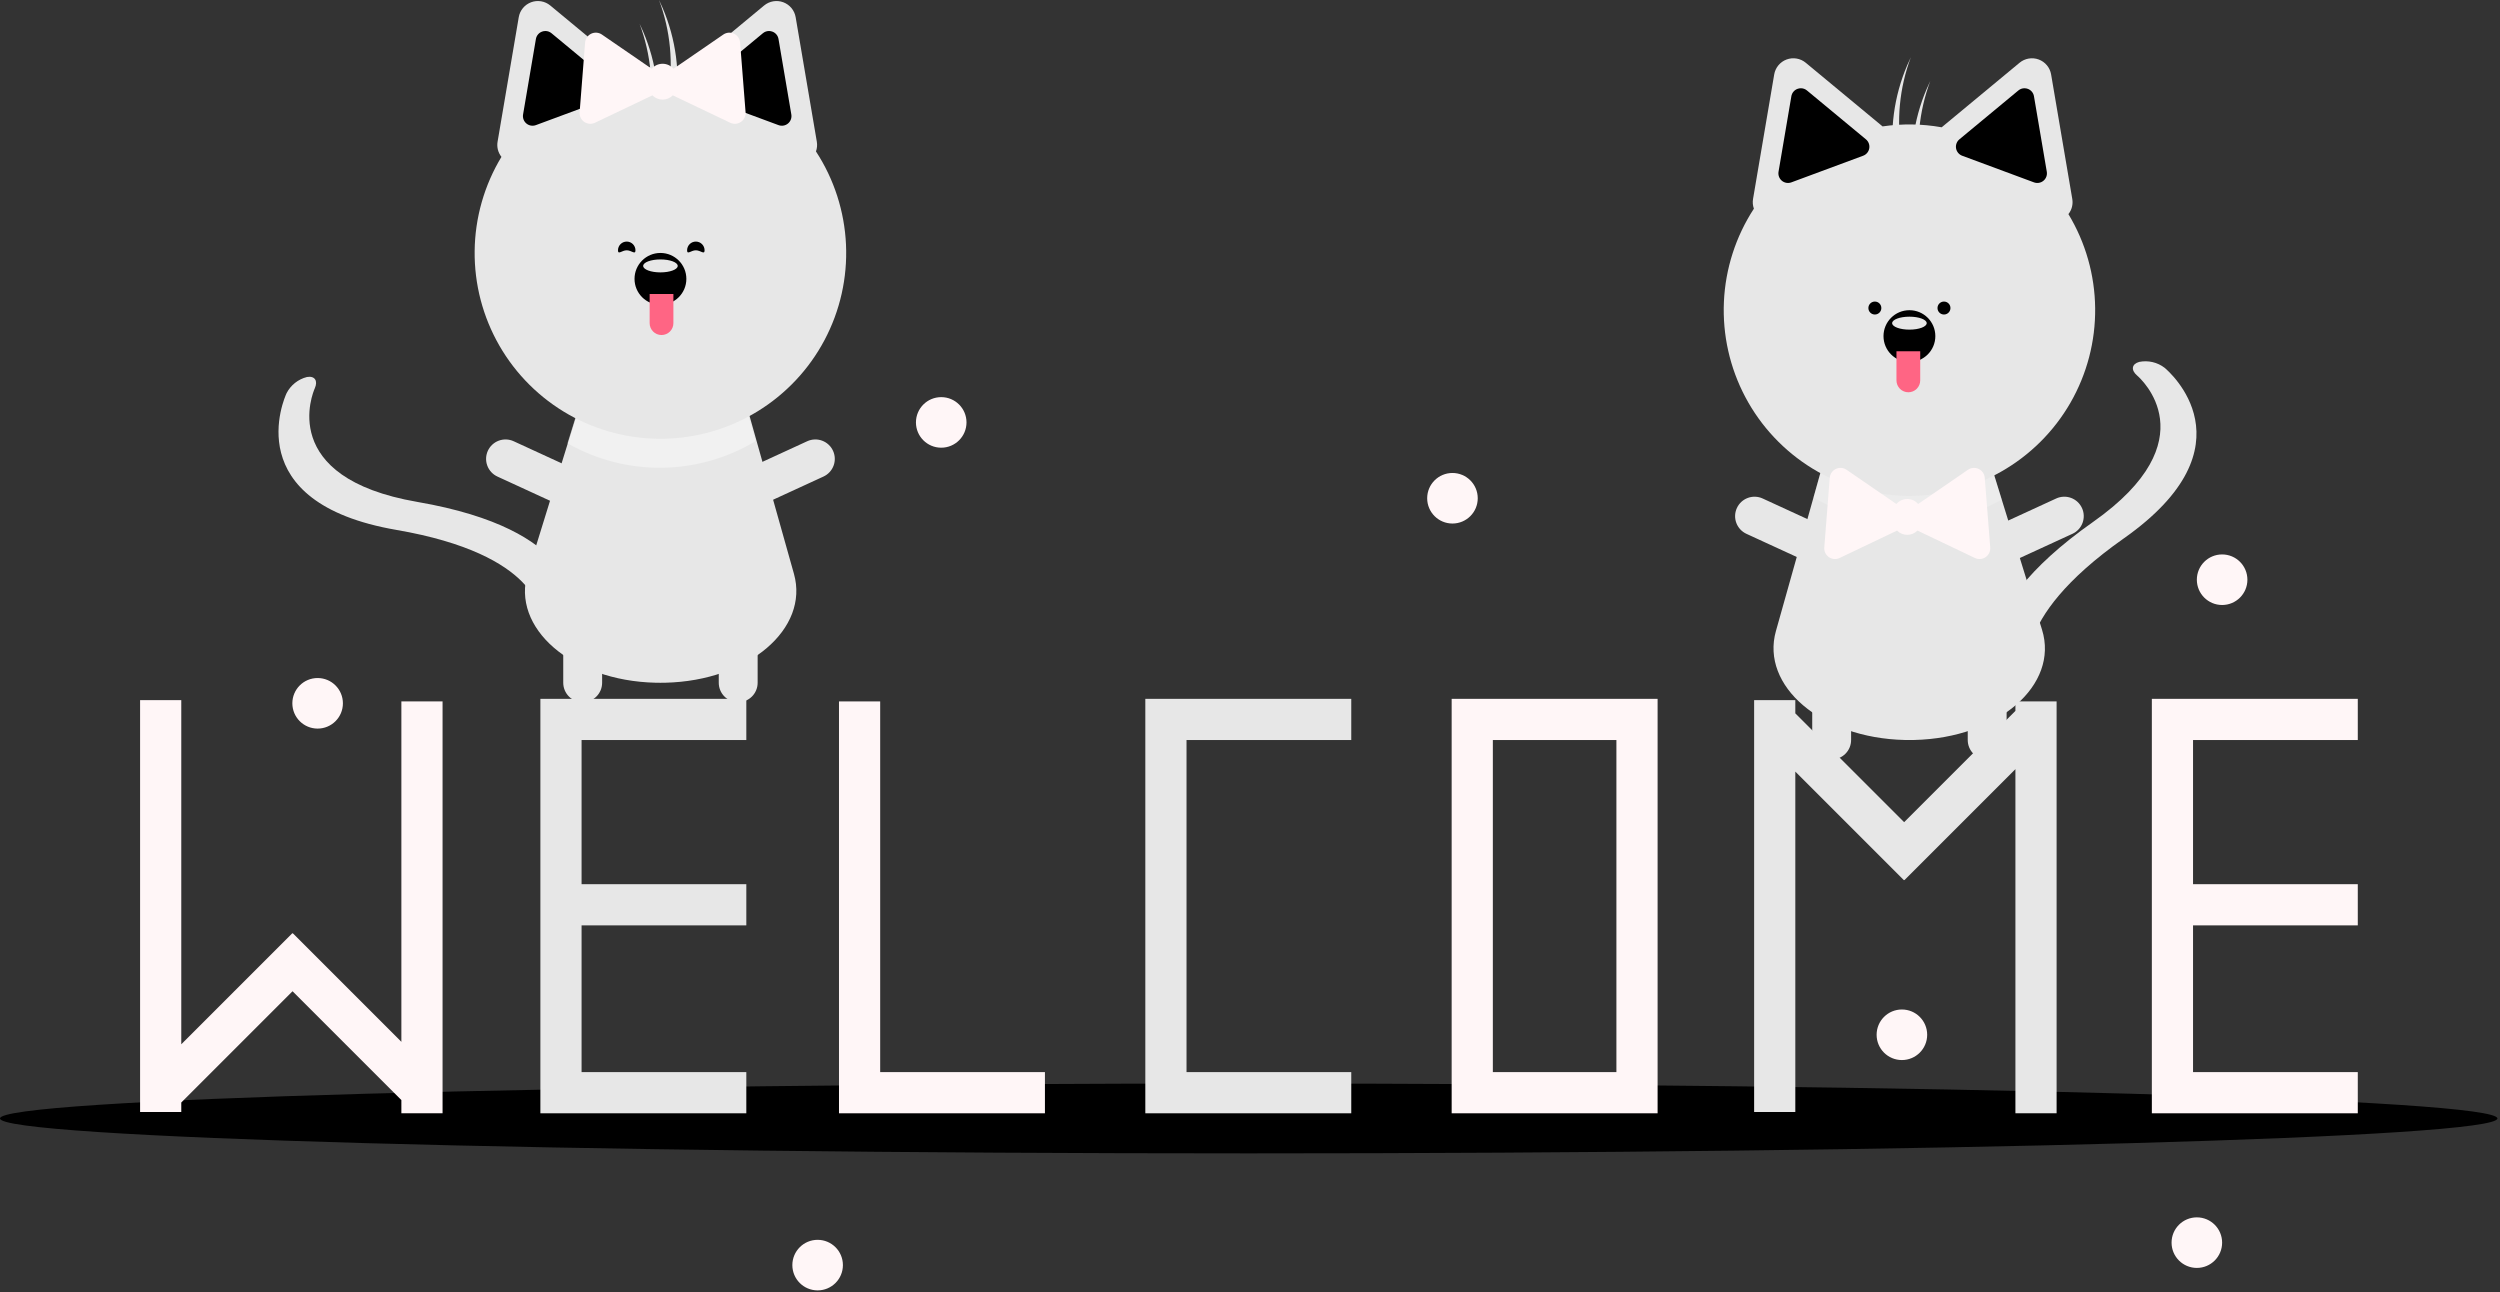 <svg xmlns="http://www.w3.org/2000/svg" fill="none" viewBox="0 0 890 460" height="460" width="890">
<rect x="0" y="0" width="890" height="460" fill="#333333" stroke="none"/>
<g clip-path="url(#clip0_1579_530)">
<path fill="black" d="M444.538 410.603C690.049 410.603 889.076 405.036 889.076 398.168C889.076 391.301 690.049 385.734 444.538 385.734C199.026 385.734 0 391.301 0 398.168C0 405.036 199.026 410.603 444.538 410.603Z"></path>
<path fill="#E7E7E7" d="M681.445 263.431C680.884 263.439 680.323 263.447 679.754 263.447C679.185 263.447 678.623 263.439 678.062 263.431C648.305 262.755 626.736 244.162 632.226 224.655L645.613 177.066L648.997 165.024L708.973 166.047L712.618 177.827L726.966 224.193C733.04 243.808 711.472 262.755 681.445 263.431Z"></path>
<path fill="white" d="M712.617 177.827C702.391 183.673 690.79 186.684 679.012 186.55C667.234 186.416 655.704 183.142 645.613 177.066L648.997 165.024L708.973 166.047L712.617 177.827Z" opacity="0.2"></path>
<path fill="#E7E7E7" d="M710.086 226.233C712.677 216.577 721.192 202.648 745.073 185.854C786.72 156.559 761.876 134.594 760.799 133.674C758.541 131.744 758.874 129.576 761.575 128.835C763.143 128.522 764.761 128.547 766.319 128.91C767.877 129.273 769.34 129.964 770.609 130.938C771.957 132.054 803.068 158.621 756.072 191.672C713.777 221.422 722.769 240.842 722.873 241.028C724.006 243.105 722.189 244.767 718.81 244.744C715.431 244.722 711.77 243.022 710.633 240.947C710.394 240.508 707.673 235.223 710.086 226.233Z"></path>
<path fill="#E7E7E7" d="M652.072 270.367C651.163 270.367 650.264 270.188 649.424 269.84C648.584 269.493 647.821 268.983 647.179 268.34C646.536 267.698 646.026 266.935 645.679 266.095C645.331 265.255 645.152 264.356 645.152 263.447V233.459C645.152 231.623 645.881 229.863 647.179 228.565C648.477 227.267 650.237 226.538 652.072 226.538C653.908 226.538 655.668 227.267 656.966 228.565C658.263 229.863 658.992 231.623 658.992 233.459V263.447C658.993 264.356 658.814 265.255 658.466 266.095C658.118 266.935 657.608 267.698 656.966 268.34C656.323 268.983 655.56 269.493 654.721 269.84C653.881 270.188 652.981 270.367 652.072 270.367Z"></path>
<path fill="#E7E7E7" d="M658.14 199.174C657.76 200 657.221 200.742 656.554 201.36C655.887 201.977 655.105 202.457 654.253 202.772C653.401 203.088 652.495 203.232 651.586 203.197C650.678 203.162 649.786 202.948 648.96 202.568L621.717 190.034C620.052 189.266 618.76 187.868 618.125 186.147C617.489 184.427 617.563 182.524 618.33 180.858C619.096 179.192 620.493 177.898 622.213 177.261C623.933 176.624 625.835 176.696 627.502 177.46L654.745 189.995C655.571 190.374 656.314 190.913 656.931 191.58C657.549 192.247 658.029 193.029 658.344 193.881C658.659 194.734 658.803 195.64 658.768 196.548C658.733 197.456 658.52 198.348 658.14 199.174Z"></path>
<path fill="#E7E7E7" d="M701.367 199.174C701.747 199.999 702.286 200.742 702.952 201.36C703.619 201.977 704.401 202.457 705.254 202.772C706.106 203.087 707.012 203.232 707.92 203.197C708.828 203.162 709.721 202.948 710.546 202.568L737.789 190.034C739.457 189.267 740.751 187.869 741.388 186.147C742.024 184.426 741.951 182.522 741.184 180.855C740.416 179.187 739.018 177.893 737.297 177.256C735.575 176.62 733.672 176.693 732.004 177.46L704.761 189.995C703.936 190.374 703.193 190.913 702.576 191.58C701.958 192.247 701.478 193.029 701.163 193.881C700.848 194.734 700.704 195.64 700.739 196.548C700.774 197.456 700.987 198.348 701.367 199.174Z"></path>
<path fill="#E7E7E7" d="M707.435 270.367C708.343 270.367 709.243 270.188 710.083 269.84C710.922 269.493 711.685 268.983 712.328 268.34C712.971 267.698 713.48 266.935 713.828 266.095C714.176 265.255 714.355 264.356 714.355 263.447V233.459C714.355 231.623 713.626 229.863 712.328 228.565C711.03 227.267 709.27 226.538 707.435 226.538C705.599 226.538 703.839 227.267 702.541 228.565C701.243 229.863 700.514 231.623 700.514 233.459V263.447C700.514 264.356 700.693 265.255 701.041 266.095C701.389 266.935 701.898 267.698 702.541 268.34C703.184 268.983 703.947 269.493 704.786 269.84C705.626 270.188 706.526 270.367 707.435 270.367Z"></path>
<path fill="#E7E7E7" d="M736.355 76.224C736.953 75.471 737.385 74.6 737.622 73.668C737.859 72.735 737.895 71.763 737.729 70.816L733.962 48.659L730.196 26.502C729.993 25.306 729.478 24.184 728.704 23.25C727.929 22.315 726.923 21.601 725.785 21.179C724.647 20.757 723.419 20.642 722.222 20.845C721.026 21.049 719.904 21.563 718.97 22.338L701.665 36.678L691.239 45.317C684.286 44.081 677.179 43.974 670.192 45L660.149 36.678L642.843 22.338C641.909 21.563 640.787 21.049 639.591 20.845C638.395 20.642 637.166 20.757 636.028 21.179C634.89 21.601 633.884 22.315 633.109 23.25C632.335 24.184 631.821 25.306 631.617 26.502L627.851 48.659L624.084 70.816C623.883 71.981 623.987 73.177 624.386 74.29C617.931 84.185 614.246 95.629 613.713 107.431C613.18 119.233 615.819 130.963 621.356 141.399C626.893 151.836 635.125 160.598 645.195 166.775C655.266 172.951 666.808 176.317 678.621 176.521C690.433 176.725 702.085 173.76 712.363 167.935C722.641 162.11 731.171 153.637 737.065 143.398C742.959 133.159 746.002 121.528 745.877 109.714C745.752 97.901 742.464 86.337 736.355 76.224Z"></path>
<path fill="black" d="M641.109 31.418C640.699 31.418 640.292 31.492 639.908 31.636C639.342 31.841 638.842 32.194 638.458 32.657C638.074 33.12 637.82 33.677 637.723 34.271L633.156 61.141C633.055 61.733 633.112 62.341 633.321 62.904C633.53 63.468 633.884 63.966 634.346 64.349C634.809 64.733 635.364 64.987 635.957 65.088C636.549 65.189 637.157 65.132 637.721 64.923L663.274 55.443C663.837 55.234 664.335 54.881 664.719 54.418C665.102 53.956 665.357 53.401 665.457 52.808C665.558 52.216 665.501 51.608 665.292 51.045C665.083 50.481 664.73 49.983 664.267 49.6L643.281 32.209C642.672 31.699 641.904 31.419 641.109 31.418Z"></path>
<path fill="black" d="M720.704 31.418C719.91 31.419 719.141 31.699 718.532 32.209L697.547 49.6C697.084 49.983 696.731 50.481 696.522 51.045C696.313 51.608 696.256 52.216 696.357 52.808C696.457 53.401 696.712 53.956 697.095 54.418C697.479 54.881 697.977 55.234 698.54 55.443L724.093 64.923C724.657 65.132 725.265 65.189 725.857 65.088C726.449 64.987 727.005 64.733 727.467 64.349C727.93 63.966 728.284 63.468 728.493 62.904C728.702 62.341 728.759 61.733 728.658 61.141L724.091 34.271C723.993 33.677 723.74 33.12 723.356 32.657C722.972 32.194 722.472 31.841 721.906 31.636C721.522 31.492 721.115 31.418 720.704 31.418Z"></path>
<path fill="black" d="M679.753 128.885C684.849 128.885 688.981 124.754 688.981 119.658C688.981 114.562 684.849 110.431 679.753 110.431C674.657 110.431 670.526 114.562 670.526 119.658C670.526 124.754 674.657 128.885 679.753 128.885Z"></path>
<path fill="#E7E7E7" d="M679.753 117.351C683.151 117.351 685.905 116.318 685.905 115.044C685.905 113.77 683.151 112.737 679.753 112.737C676.356 112.737 673.602 113.77 673.602 115.044C673.602 116.318 676.356 117.351 679.753 117.351Z"></path>
<path fill="#FF6584" d="M675.14 125.04H683.598V135.421C683.598 135.976 683.488 136.526 683.276 137.039C683.063 137.552 682.752 138.018 682.359 138.411C681.966 138.804 681.5 139.115 680.987 139.328C680.474 139.54 679.924 139.65 679.369 139.65C678.247 139.65 677.171 139.204 676.378 138.411C675.585 137.618 675.14 136.542 675.14 135.421L675.14 125.04Z"></path>
<path fill="#E7E7E7" d="M680.267 20.379C679.823 21.299 679.393 22.229 678.988 23.178C674.216 34.307 672.606 46.537 674.337 58.521C675.202 57.265 676.112 55.957 677.038 54.634C675.056 43.131 676.17 31.309 680.267 20.379Z"></path>
<path fill="#E7E7E7" d="M687.187 28.838C686.744 29.758 686.313 30.687 685.908 31.636C681.136 42.765 679.527 54.995 681.257 66.98C682.123 65.724 683.033 64.415 683.958 63.092C681.976 51.59 683.091 39.767 687.187 28.838Z"></path>
<path fill="#FFF6F7" d="M708.523 194.889L707.548 182.491L706.573 170.093C706.521 169.423 706.293 168.779 705.912 168.226C705.532 167.673 705.013 167.229 704.407 166.94C703.801 166.651 703.129 166.526 702.46 166.579C701.79 166.632 701.147 166.86 700.593 167.24L690.344 174.283L682.859 179.426C682.381 178.866 681.786 178.417 681.118 178.108C680.449 177.8 679.721 177.64 678.984 177.64C678.248 177.64 677.52 177.8 676.851 178.108C676.182 178.417 675.588 178.866 675.11 179.426L667.625 174.283L657.376 167.24C656.822 166.859 656.179 166.632 655.509 166.579C654.84 166.526 654.168 166.651 653.562 166.94C652.956 167.229 652.437 167.673 652.057 168.226C651.676 168.779 651.448 169.423 651.396 170.093L650.421 182.491L649.446 194.889C649.393 195.558 649.518 196.23 649.807 196.836C650.096 197.442 650.54 197.961 651.093 198.341C651.646 198.722 652.29 198.949 652.96 199.002C653.629 199.055 654.3 198.93 654.906 198.641L666.131 193.286L675.354 188.887C675.828 189.367 676.393 189.749 677.017 190.01C677.64 190.27 678.309 190.405 678.984 190.405C679.66 190.405 680.329 190.27 680.952 190.01C681.575 189.749 682.141 189.367 682.615 188.887L691.838 193.286L703.062 198.641C703.668 198.93 704.34 199.055 705.009 199.002C705.679 198.95 706.322 198.722 706.876 198.341C707.429 197.961 707.873 197.442 708.162 196.836C708.451 196.23 708.576 195.558 708.523 194.889Z"></path>
<path fill="black" d="M667.451 111.969C668.725 111.969 669.758 110.936 669.758 109.662C669.758 108.388 668.725 107.355 667.451 107.355C666.177 107.355 665.144 108.388 665.144 109.662C665.144 110.936 666.177 111.969 667.451 111.969Z"></path>
<path fill="black" d="M692.056 111.969C693.33 111.969 694.363 110.936 694.363 109.662C694.363 108.388 693.33 107.355 692.056 107.355C690.782 107.355 689.75 108.388 689.75 109.662C689.75 110.936 690.782 111.969 692.056 111.969Z"></path>
<path fill="#E7E7E7" d="M233.426 243.052C233.987 243.059 234.548 243.067 235.117 243.067C235.686 243.067 236.247 243.059 236.809 243.052C266.566 242.375 288.135 223.783 282.644 204.275L269.257 156.686L265.874 144.645L205.898 145.667L202.253 157.447L187.905 203.814C181.831 223.429 203.399 242.375 233.426 243.052Z"></path>
<path fill="white" d="M202 157.803C212.226 163.648 223.827 166.659 235.605 166.526C247.384 166.392 258.913 163.118 269.004 157.041L265.621 145L205.645 146.023L202 157.803Z" opacity="0.4"></path>
<path fill="#E7E7E7" d="M197.5 200.213C191.026 192.595 177.37 183.649 148.6 178.688C98.422 170.032 111.479 139.548 112.058 138.256C113.273 135.545 112.044 133.728 109.287 134.214C107.735 134.602 106.283 135.317 105.03 136.312C103.777 137.306 102.751 138.557 102.021 139.981C101.28 141.566 84.529 178.891 141.148 188.653C192.105 197.444 192.287 218.844 192.274 219.056C192.138 221.419 194.492 222.143 197.536 220.677C200.581 219.211 203.161 216.108 203.301 213.746C203.329 213.247 203.528 207.305 197.5 200.213Z"></path>
<path fill="#E7E7E7" d="M262.798 249.987C263.707 249.987 264.607 249.808 265.447 249.461C266.286 249.113 267.049 248.603 267.692 247.961C268.334 247.318 268.844 246.555 269.192 245.715C269.54 244.876 269.719 243.976 269.719 243.067V213.079C269.716 211.245 268.986 209.487 267.689 208.191C266.391 206.895 264.632 206.167 262.798 206.167C260.964 206.167 259.205 206.895 257.908 208.191C256.61 209.487 255.88 211.245 255.878 213.079V243.067C255.878 243.976 256.057 244.876 256.405 245.715C256.752 246.555 257.262 247.318 257.905 247.961C258.547 248.603 259.31 249.113 260.15 249.461C260.99 249.808 261.889 249.987 262.798 249.987Z"></path>
<path fill="#E7E7E7" d="M256.731 178.794C257.111 179.62 257.649 180.363 258.316 180.98C258.983 181.598 259.765 182.078 260.617 182.393C261.47 182.708 262.376 182.852 263.284 182.817C264.192 182.782 265.084 182.569 265.91 182.189L293.153 169.655C293.98 169.275 294.723 168.737 295.342 168.07C295.96 167.403 296.441 166.621 296.757 165.768C297.073 164.915 297.217 164.009 297.182 163.1C297.148 162.191 296.934 161.298 296.554 160.472C296.174 159.646 295.635 158.903 294.967 158.285C294.3 157.668 293.517 157.188 292.664 156.873C291.811 156.558 290.904 156.414 289.995 156.45C289.087 156.485 288.194 156.7 287.368 157.081L260.125 169.615C259.299 169.995 258.557 170.534 257.939 171.201C257.322 171.867 256.842 172.649 256.527 173.502C256.212 174.354 256.067 175.26 256.102 176.168C256.137 177.076 256.351 177.969 256.731 178.794Z"></path>
<path fill="#E7E7E7" d="M213.503 178.794C213.123 179.62 212.585 180.363 211.918 180.98C211.251 181.598 210.469 182.078 209.617 182.393C208.764 182.708 207.858 182.852 206.95 182.817C206.042 182.782 205.149 182.569 204.324 182.189L177.081 169.655C176.254 169.275 175.511 168.737 174.892 168.07C174.274 167.403 173.793 166.621 173.477 165.768C173.161 164.915 173.017 164.009 173.051 163.1C173.086 162.191 173.3 161.298 173.68 160.472C174.06 159.646 174.599 158.903 175.267 158.285C175.934 157.668 176.717 157.188 177.57 156.873C178.423 156.558 179.33 156.414 180.239 156.45C181.147 156.485 182.04 156.7 182.866 157.081L210.109 169.615C210.934 169.995 211.677 170.534 212.295 171.201C212.912 171.867 213.392 172.649 213.707 173.502C214.022 174.354 214.167 175.26 214.132 176.168C214.097 177.076 213.883 177.969 213.503 178.794Z"></path>
<path fill="#E7E7E7" d="M207.436 249.987C206.527 249.987 205.627 249.808 204.788 249.461C203.948 249.113 203.185 248.603 202.542 247.961C201.9 247.318 201.39 246.555 201.042 245.715C200.695 244.876 200.516 243.976 200.516 243.067V213.079C200.518 211.245 201.248 209.487 202.545 208.191C203.843 206.895 205.602 206.167 207.436 206.167C209.27 206.167 211.029 206.895 212.326 208.191C213.624 209.487 214.354 211.245 214.356 213.079V243.067C214.356 243.976 214.177 244.876 213.83 245.715C213.482 246.555 212.972 247.318 212.329 247.961C211.687 248.603 210.924 249.113 210.084 249.461C209.245 249.808 208.345 249.987 207.436 249.987Z"></path>
<path fill="#E7E7E7" d="M290.484 53.91C290.883 52.798 290.987 51.601 290.786 50.437L287.019 28.28L283.253 6.123C283.05 4.926 282.535 3.805 281.761 2.87C280.986 1.936 279.98 1.222 278.842 0.8C277.704 0.378 276.475 0.263 275.279 0.466C274.083 0.669 272.961 1.184 272.027 1.958L254.721 16.299L244.679 24.621C237.691 23.595 230.584 23.702 223.631 24.938L213.206 16.299L195.9 1.958C194.966 1.184 193.844 0.669 192.648 0.466C191.451 0.263 190.223 0.378 189.085 0.8C187.947 1.222 186.941 1.936 186.166 2.87C185.392 3.805 184.877 4.926 184.674 6.123L180.908 28.28L177.141 50.437C176.975 51.384 177.011 52.356 177.248 53.288C177.485 54.22 177.917 55.092 178.515 55.845C172.398 65.96 169.104 77.529 168.975 89.348C168.846 101.168 171.887 112.806 177.781 123.051C183.676 133.297 192.209 141.776 202.491 147.605C212.774 153.434 224.432 156.401 236.25 156.197C248.069 155.993 259.616 152.625 269.692 146.444C279.767 140.263 288.002 131.494 293.539 121.051C299.076 110.608 301.713 98.872 301.176 87.064C300.639 75.256 296.947 63.808 290.484 53.91Z"></path>
<path fill="black" d="M271.589 11.83L250.604 29.22C250.141 29.603 249.787 30.102 249.578 30.665C249.369 31.229 249.312 31.837 249.413 32.429C249.514 33.021 249.769 33.577 250.152 34.039C250.535 34.502 251.033 34.855 251.597 35.064L277.15 44.543C277.713 44.752 278.322 44.809 278.914 44.709C279.506 44.608 280.062 44.353 280.524 43.97C280.987 43.587 281.34 43.088 281.549 42.525C281.758 41.962 281.815 41.353 281.715 40.761L277.147 13.892C277.05 13.298 276.796 12.741 276.412 12.278C276.028 11.815 275.528 11.462 274.963 11.256C274.578 11.113 274.171 11.039 273.761 11.038C272.967 11.04 272.198 11.32 271.589 11.83Z"></path>
<path fill="black" d="M192.964 11.256C192.399 11.462 191.899 11.815 191.515 12.278C191.131 12.741 190.877 13.298 190.78 13.892L186.212 40.761C186.112 41.353 186.169 41.962 186.378 42.525C186.587 43.088 186.94 43.587 187.403 43.97C187.866 44.353 188.421 44.608 189.013 44.709C189.606 44.809 190.214 44.752 190.777 44.543L216.33 35.064C216.894 34.855 217.392 34.502 217.775 34.039C218.158 33.577 218.413 33.021 218.514 32.429C218.615 31.837 218.558 31.229 218.349 30.665C218.14 30.102 217.786 29.604 217.324 29.221L196.338 11.83C195.729 11.32 194.96 11.04 194.166 11.038C193.756 11.039 193.349 11.113 192.964 11.256Z"></path>
<path fill="black" d="M235.117 108.505C240.213 108.505 244.344 104.374 244.344 99.278C244.344 94.182 240.213 90.051 235.117 90.051C230.021 90.051 225.89 94.182 225.89 99.278C225.89 104.374 230.021 108.505 235.117 108.505Z"></path>
<path fill="#E7E7E7" d="M235.117 96.972C238.515 96.972 241.269 95.939 241.269 94.665C241.269 93.391 238.515 92.358 235.117 92.358C231.72 92.358 228.966 93.391 228.966 94.665C228.966 95.939 231.72 96.972 235.117 96.972Z"></path>
<path fill="#FF6584" d="M235.501 119.27C234.946 119.27 234.396 119.161 233.883 118.948C233.37 118.736 232.904 118.424 232.511 118.032C232.118 117.639 231.807 117.173 231.594 116.66C231.382 116.146 231.272 115.597 231.272 115.041V104.661H239.73V115.041C239.73 115.597 239.621 116.146 239.409 116.66C239.196 117.173 238.885 117.639 238.492 118.032C238.099 118.424 237.633 118.736 237.12 118.948C236.607 119.161 236.057 119.27 235.501 119.27Z"></path>
<path fill="#E7E7E7" d="M234.604 0C235.047 0.92 235.478 1.849 235.883 2.798C240.655 13.927 242.264 26.157 240.533 38.142C239.668 36.886 238.758 35.577 237.832 34.254C239.814 22.752 238.7 10.929 234.604 0Z"></path>
<path fill="#E7E7E7" d="M227.683 8.458C228.127 9.378 228.557 10.307 228.962 11.256C233.734 22.385 235.344 34.615 233.613 46.6C232.747 45.344 231.838 44.035 230.912 42.712C232.894 31.21 231.78 19.387 227.683 8.458Z"></path>
<path fill="#FFF6F7" d="M206.347 39.947L207.322 27.549L208.297 15.151C208.35 14.482 208.578 13.838 208.958 13.284C209.338 12.731 209.857 12.287 210.463 11.998C211.07 11.709 211.741 11.585 212.41 11.637C213.08 11.69 213.724 11.918 214.277 12.298L224.527 19.341L232.011 24.485C232.49 23.925 233.084 23.475 233.753 23.166C234.421 22.858 235.149 22.698 235.886 22.698C236.622 22.698 237.35 22.858 238.019 23.166C238.688 23.475 239.282 23.925 239.76 24.485L247.245 19.341L257.495 12.298C258.048 11.918 258.692 11.69 259.361 11.637C260.031 11.585 260.702 11.709 261.308 11.998C261.914 12.287 262.433 12.731 262.814 13.284C263.194 13.838 263.422 14.482 263.475 15.151L264.449 27.549L265.424 39.947C265.477 40.617 265.352 41.288 265.063 41.894C264.774 42.5 264.331 43.019 263.777 43.4C263.224 43.78 262.58 44.008 261.911 44.06C261.241 44.113 260.57 43.989 259.964 43.7L248.739 38.345L239.517 33.945C239.042 34.426 238.477 34.808 237.853 35.068C237.23 35.329 236.561 35.463 235.886 35.463C235.21 35.463 234.541 35.329 233.918 35.068C233.295 34.808 232.729 34.426 232.255 33.945L223.032 38.345L211.808 43.7C211.202 43.989 210.53 44.113 209.861 44.06C209.191 44.008 208.548 43.78 207.994 43.4C207.441 43.019 206.997 42.5 206.708 41.894C206.419 41.288 206.295 40.617 206.347 39.947Z"></path>
<path fill="black" d="M244.606 89.106C244.606 90.825 245.999 89.106 247.718 89.106C249.437 89.106 250.831 90.825 250.831 89.106C250.829 88.282 250.501 87.492 249.917 86.909C249.334 86.327 248.543 86 247.718 86C246.894 86 246.103 86.327 245.52 86.909C244.936 87.492 244.608 88.282 244.606 89.106Z"></path>
<path fill="black" d="M226.225 89.106C226.225 90.825 224.831 89.106 223.112 89.106C221.393 89.106 220 90.825 220 89.106C220.002 88.282 220.33 87.492 220.914 86.909C221.497 86.327 222.288 86 223.113 86C223.937 86 224.728 86.327 225.311 86.909C225.895 87.492 226.223 88.282 226.225 89.106Z"></path>
<path fill="#E7E7E7" d="M481.05 263.451V248.788H407.736V249.705V263.451V381.67V396.333H422.399H481.05V381.67H422.399V263.451H481.05Z"></path>
<path fill="#FFF6F7" d="M516.791 248.788V396.333H590.105V248.788H516.791ZM575.442 381.67H531.453V263.451H575.442V381.67Z"></path>
<path fill="#FFF6F7" d="M313.344 381.67V249.705H298.681V381.67V396.333H313.344H371.995V381.67H313.344Z"></path>
<path fill="#E7E7E7" d="M265.69 263.451V248.788H192.376V249.705V263.451V314.771V329.434V381.67V396.333H207.039H265.69V381.67H207.039V329.434H265.69V314.771H207.039V263.451H265.69Z"></path>
<path fill="#FFF6F7" d="M839.372 263.451V248.788H766.058V249.705V263.451V314.771V329.434V381.67V396.333H780.721H839.372V381.67H780.721V329.434H839.372V314.771H780.721V263.451H839.372Z"></path>
<path fill="#FFF6F7" d="M142.889 249.705V370.89L104.228 332.23L104.14 332.319L104.058 332.237L64.535 371.76V249.247H49.872V395.875H64.535V392.496L104.147 352.884L142.889 391.627V396.333H157.552V249.705H142.889Z"></path>
<path fill="#E7E7E7" d="M717.488 249.705V253.083L677.876 292.695L639.133 253.953V249.247H624.47V395.875H639.133V274.689L677.794 313.35L677.883 313.261L677.964 313.342L717.488 273.819V396.333H732.15V249.705H717.488Z"></path>
<path fill="#FFF6F7" d="M335.076 159.379C340.046 159.379 344.076 155.35 344.076 150.379C344.076 145.409 340.046 141.379 335.076 141.379C330.105 141.379 326.076 145.409 326.076 150.379C326.076 155.35 330.105 159.379 335.076 159.379Z"></path>
<path fill="#FFF6F7" d="M113.076 259.379C118.046 259.379 122.076 255.35 122.076 250.379C122.076 245.409 118.046 241.379 113.076 241.379C108.105 241.379 104.076 245.409 104.076 250.379C104.076 255.35 108.105 259.379 113.076 259.379Z"></path>
<path fill="#FFF6F7" d="M291.076 459.379C296.046 459.379 300.076 455.35 300.076 450.379C300.076 445.409 296.046 441.379 291.076 441.379C286.105 441.379 282.076 445.409 282.076 450.379C282.076 455.35 286.105 459.379 291.076 459.379Z"></path>
<path fill="#FFF6F7" d="M517.076 186.379C522.046 186.379 526.076 182.35 526.076 177.379C526.076 172.409 522.046 168.379 517.076 168.379C512.105 168.379 508.076 172.409 508.076 177.379C508.076 182.35 512.105 186.379 517.076 186.379Z"></path>
<path fill="#FFF6F7" d="M782.076 451.379C787.046 451.379 791.076 447.35 791.076 442.379C791.076 437.409 787.046 433.379 782.076 433.379C777.105 433.379 773.076 437.409 773.076 442.379C773.076 447.35 777.105 451.379 782.076 451.379Z"></path>
<path fill="#FFF6F7" d="M791.076 215.379C796.046 215.379 800.076 211.35 800.076 206.379C800.076 201.409 796.046 197.379 791.076 197.379C786.105 197.379 782.076 201.409 782.076 206.379C782.076 211.35 786.105 215.379 791.076 215.379Z"></path>
<path fill="#FFF6F7" d="M677.076 377.379C682.046 377.379 686.076 373.35 686.076 368.379C686.076 363.409 682.046 359.379 677.076 359.379C672.105 359.379 668.076 363.409 668.076 368.379C668.076 373.35 672.105 377.379 677.076 377.379Z"></path>
</g>
<defs>
<clipPath id="clip0_1579_530">
<rect fill="white" height="459.38" width="889.076"></rect>
</clipPath>
</defs>
</svg>
